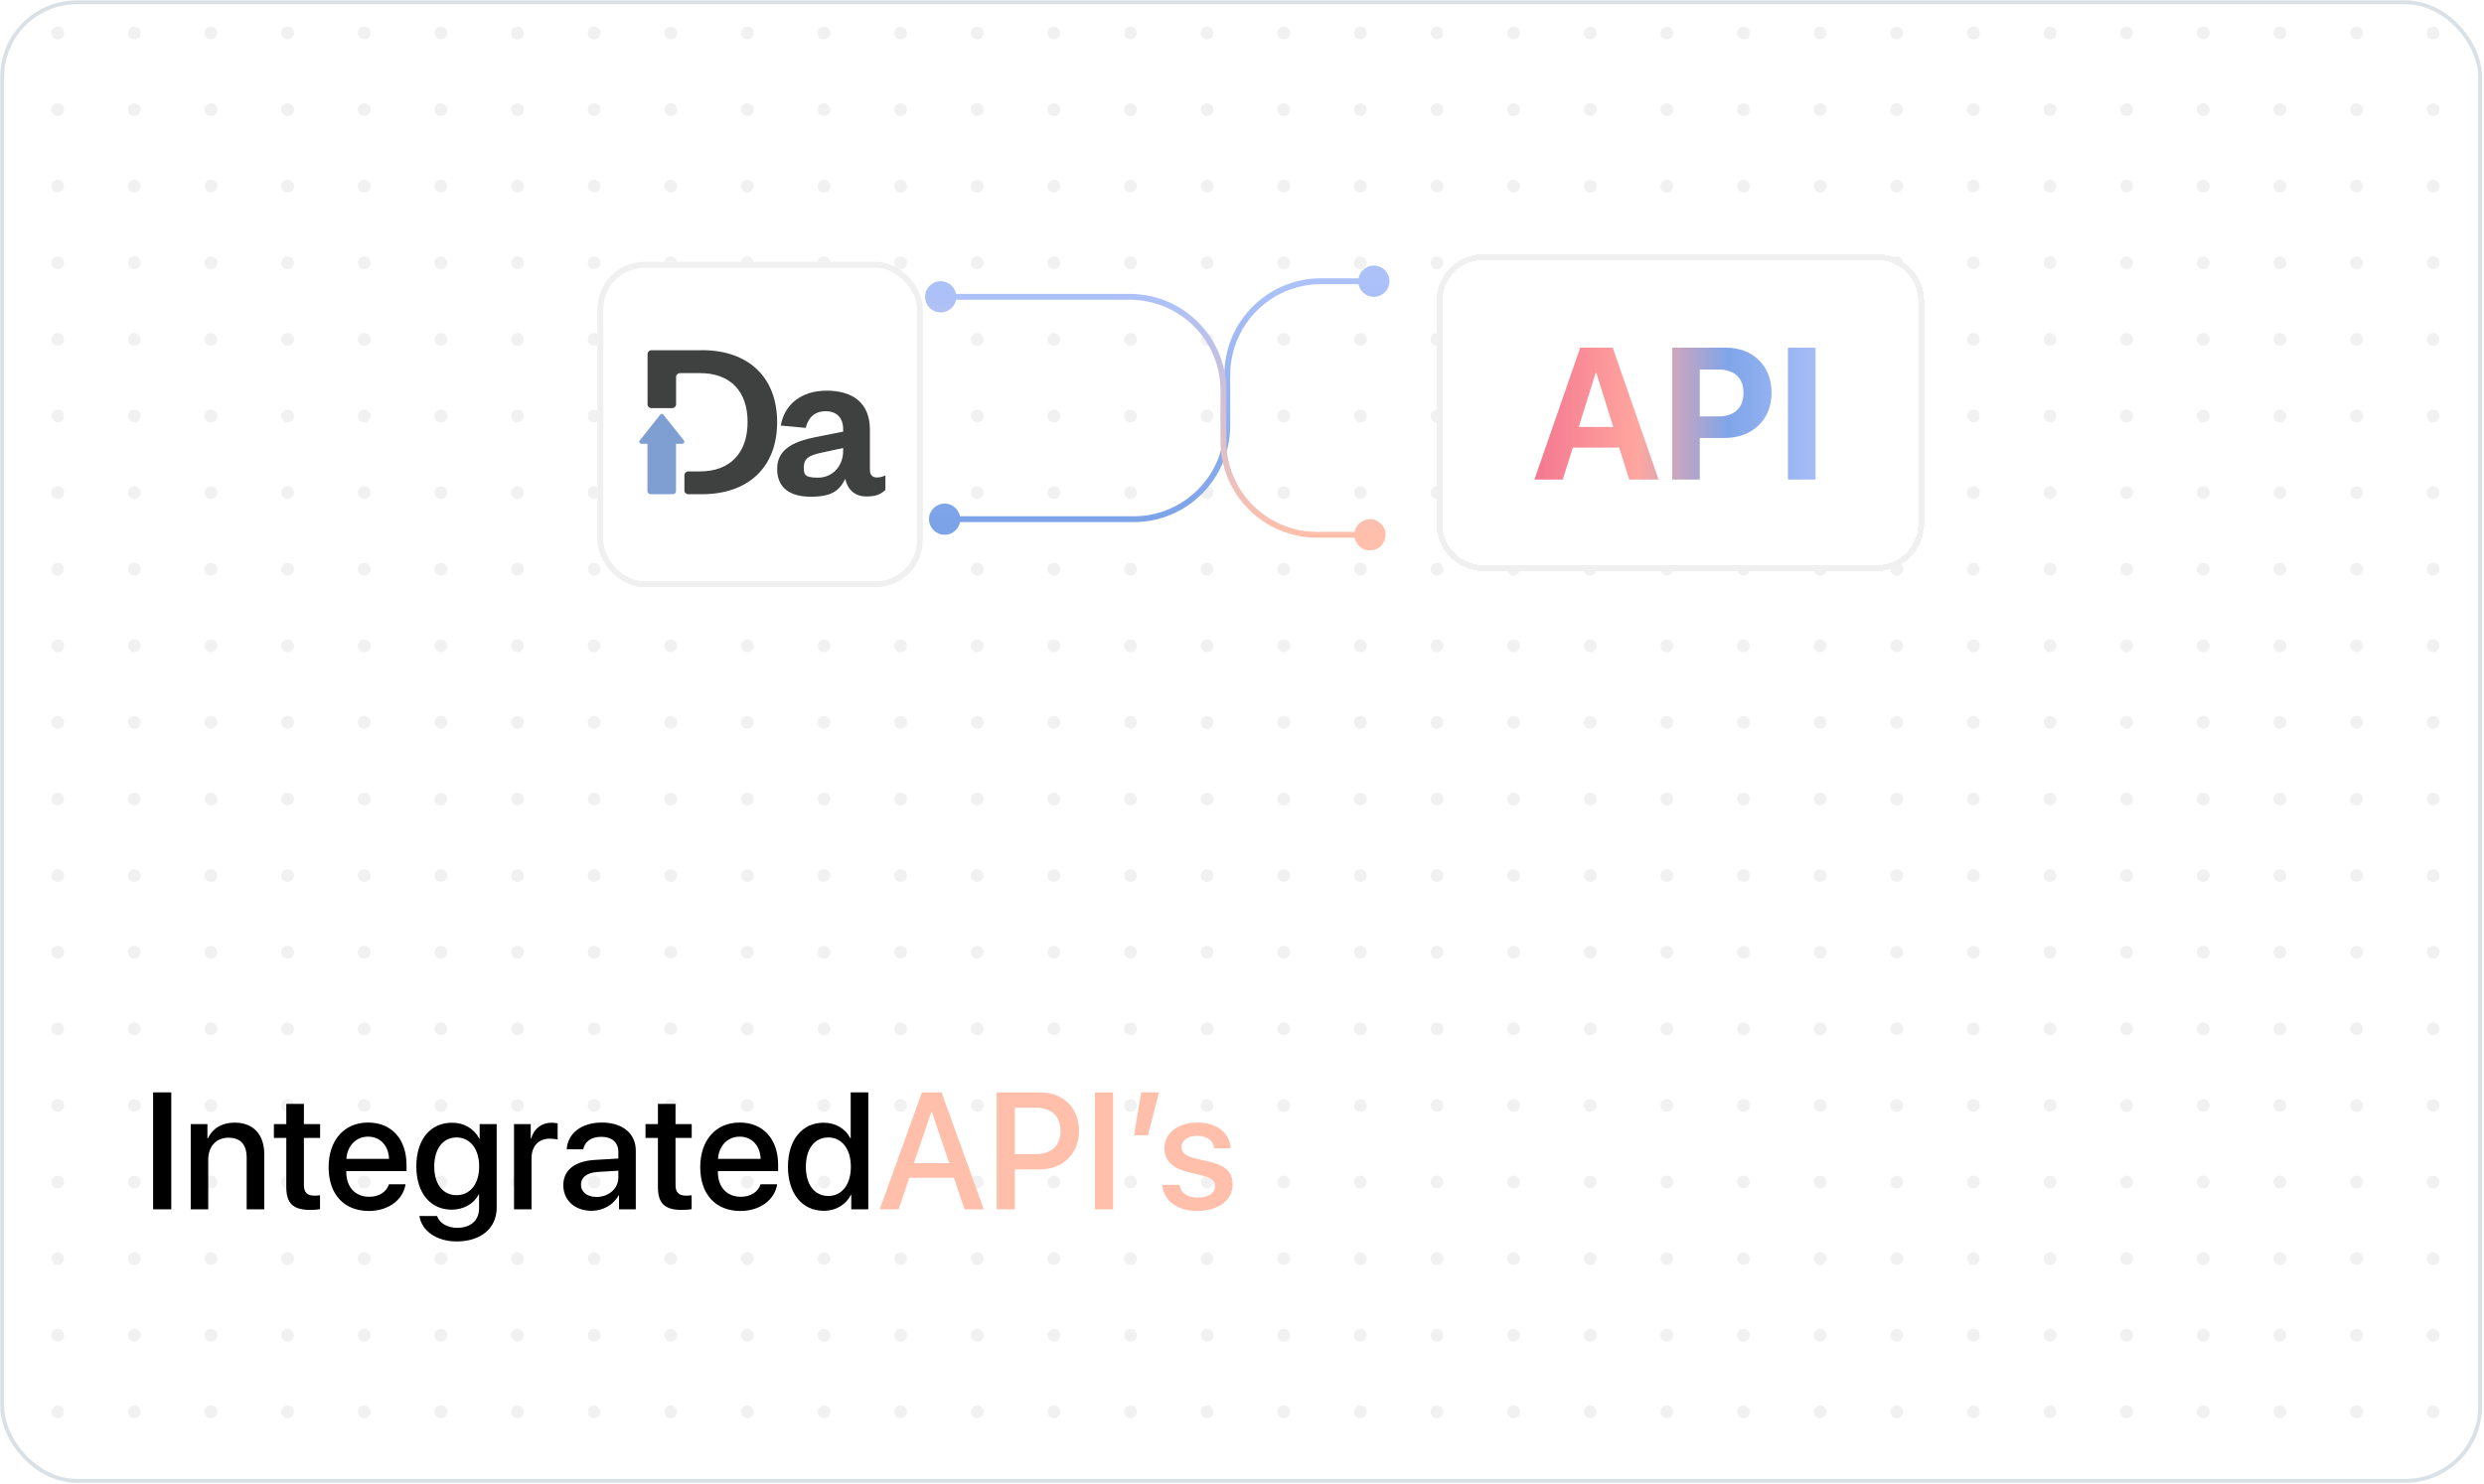 <svg width="778" height="465" viewBox="0 0 778 465" fill="none" xmlns="http://www.w3.org/2000/svg">
<g clip-path="url(#clip0_10288_14655)">
<rect x="0.078" y="0.107" width="777.333" height="464.444" rx="24" fill="white"/>
<circle cx="18.078" cy="10.33" r="2" fill="#F1F1F1"/>
<circle cx="18.078" cy="34.33" r="2" fill="#F1F1F1"/>
<circle cx="18.078" cy="58.33" r="2" fill="#F1F1F1"/>
<circle cx="18.078" cy="82.33" r="2" fill="#F1F1F1"/>
<circle cx="18.078" cy="106.33" r="2" fill="#F1F1F1"/>
<circle cx="18.078" cy="130.33" r="2" fill="#F1F1F1"/>
<circle cx="18.078" cy="154.33" r="2" fill="#F1F1F1"/>
<circle cx="18.078" cy="178.33" r="2" fill="#F1F1F1"/>
<circle cx="18.078" cy="202.33" r="2" fill="#F1F1F1"/>
<circle cx="18.078" cy="226.33" r="2" fill="#F1F1F1"/>
<circle cx="18.078" cy="250.33" r="2" fill="#F1F1F1"/>
<circle cx="18.078" cy="274.33" r="2" fill="#F1F1F1"/>
<circle cx="18.078" cy="298.33" r="2" fill="#F1F1F1"/>
<circle cx="18.078" cy="322.33" r="2" fill="#F1F1F1"/>
<circle cx="18.078" cy="346.33" r="2" fill="#F1F1F1"/>
<circle cx="18.078" cy="370.33" r="2" fill="#F1F1F1"/>
<circle cx="18.078" cy="394.33" r="2" fill="#F1F1F1"/>
<circle cx="18.078" cy="418.33" r="2" fill="#F1F1F1"/>
<circle cx="18.078" cy="442.33" r="2" fill="#F1F1F1"/>
<circle cx="42.078" cy="10.33" r="2" fill="#F1F1F1"/>
<circle cx="42.078" cy="34.33" r="2" fill="#F1F1F1"/>
<circle cx="42.078" cy="58.33" r="2" fill="#F1F1F1"/>
<circle cx="42.078" cy="82.33" r="2" fill="#F1F1F1"/>
<circle cx="42.078" cy="106.33" r="2" fill="#F1F1F1"/>
<circle cx="42.078" cy="130.33" r="2" fill="#F1F1F1"/>
<circle cx="42.078" cy="154.33" r="2" fill="#F1F1F1"/>
<circle cx="42.078" cy="178.33" r="2" fill="#F1F1F1"/>
<circle cx="42.078" cy="202.33" r="2" fill="#F1F1F1"/>
<circle cx="42.078" cy="226.33" r="2" fill="#F1F1F1"/>
<circle cx="42.078" cy="250.33" r="2" fill="#F1F1F1"/>
<circle cx="42.078" cy="274.33" r="2" fill="#F1F1F1"/>
<circle cx="42.078" cy="298.33" r="2" fill="#F1F1F1"/>
<circle cx="42.078" cy="322.33" r="2" fill="#F1F1F1"/>
<circle cx="42.078" cy="346.33" r="2" fill="#F1F1F1"/>
<circle cx="42.078" cy="370.33" r="2" fill="#F1F1F1"/>
<circle cx="42.078" cy="394.33" r="2" fill="#F1F1F1"/>
<circle cx="42.078" cy="418.33" r="2" fill="#F1F1F1"/>
<circle cx="42.078" cy="442.33" r="2" fill="#F1F1F1"/>
<circle cx="66.078" cy="10.33" r="2" fill="#F1F1F1"/>
<circle cx="66.078" cy="34.33" r="2" fill="#F1F1F1"/>
<circle cx="66.078" cy="58.33" r="2" fill="#F1F1F1"/>
<circle cx="66.078" cy="82.33" r="2" fill="#F1F1F1"/>
<circle cx="66.078" cy="106.33" r="2" fill="#F1F1F1"/>
<circle cx="66.078" cy="130.33" r="2" fill="#F1F1F1"/>
<circle cx="66.078" cy="154.33" r="2" fill="#F1F1F1"/>
<circle cx="66.078" cy="178.33" r="2" fill="#F1F1F1"/>
<circle cx="66.078" cy="202.33" r="2" fill="#F1F1F1"/>
<circle cx="66.078" cy="226.33" r="2" fill="#F1F1F1"/>
<circle cx="66.078" cy="250.33" r="2" fill="#F1F1F1"/>
<circle cx="66.078" cy="274.33" r="2" fill="#F1F1F1"/>
<circle cx="66.078" cy="298.33" r="2" fill="#F1F1F1"/>
<circle cx="66.078" cy="322.33" r="2" fill="#F1F1F1"/>
<circle cx="66.078" cy="346.33" r="2" fill="#F1F1F1"/>
<circle cx="66.078" cy="370.33" r="2" fill="#F1F1F1"/>
<circle cx="66.078" cy="394.33" r="2" fill="#F1F1F1"/>
<circle cx="66.078" cy="418.33" r="2" fill="#F1F1F1"/>
<circle cx="66.078" cy="442.33" r="2" fill="#F1F1F1"/>
<circle cx="90.078" cy="10.33" r="2" fill="#F1F1F1"/>
<circle cx="90.078" cy="34.33" r="2" fill="#F1F1F1"/>
<circle cx="90.078" cy="58.33" r="2" fill="#F1F1F1"/>
<circle cx="90.078" cy="82.33" r="2" fill="#F1F1F1"/>
<circle cx="90.078" cy="106.33" r="2" fill="#F1F1F1"/>
<circle cx="90.078" cy="130.33" r="2" fill="#F1F1F1"/>
<circle cx="90.078" cy="154.33" r="2" fill="#F1F1F1"/>
<circle cx="90.078" cy="178.33" r="2" fill="#F1F1F1"/>
<circle cx="90.078" cy="202.33" r="2" fill="#F1F1F1"/>
<circle cx="90.078" cy="226.33" r="2" fill="#F1F1F1"/>
<circle cx="90.078" cy="250.33" r="2" fill="#F1F1F1"/>
<circle cx="90.078" cy="274.33" r="2" fill="#F1F1F1"/>
<circle cx="90.078" cy="298.33" r="2" fill="#F1F1F1"/>
<circle cx="90.078" cy="322.33" r="2" fill="#F1F1F1"/>
<circle cx="90.078" cy="346.33" r="2" fill="#F1F1F1"/>
<circle cx="90.078" cy="370.33" r="2" fill="#F1F1F1"/>
<circle cx="90.078" cy="394.33" r="2" fill="#F1F1F1"/>
<circle cx="90.078" cy="418.33" r="2" fill="#F1F1F1"/>
<circle cx="90.078" cy="442.33" r="2" fill="#F1F1F1"/>
<circle cx="114.078" cy="10.33" r="2" fill="#F1F1F1"/>
<circle cx="114.078" cy="34.33" r="2" fill="#F1F1F1"/>
<circle cx="114.078" cy="58.33" r="2" fill="#F1F1F1"/>
<circle cx="114.078" cy="82.33" r="2" fill="#F1F1F1"/>
<circle cx="114.078" cy="106.33" r="2" fill="#F1F1F1"/>
<circle cx="114.078" cy="130.33" r="2" fill="#F1F1F1"/>
<circle cx="114.078" cy="154.33" r="2" fill="#F1F1F1"/>
<circle cx="114.078" cy="178.33" r="2" fill="#F1F1F1"/>
<circle cx="114.078" cy="202.33" r="2" fill="#F1F1F1"/>
<circle cx="114.078" cy="226.33" r="2" fill="#F1F1F1"/>
<circle cx="114.078" cy="250.33" r="2" fill="#F1F1F1"/>
<circle cx="114.078" cy="274.33" r="2" fill="#F1F1F1"/>
<circle cx="114.078" cy="298.33" r="2" fill="#F1F1F1"/>
<circle cx="114.078" cy="322.33" r="2" fill="#F1F1F1"/>
<circle cx="114.078" cy="346.33" r="2" fill="#F1F1F1"/>
<circle cx="114.078" cy="370.33" r="2" fill="#F1F1F1"/>
<circle cx="114.078" cy="394.33" r="2" fill="#F1F1F1"/>
<circle cx="114.078" cy="418.33" r="2" fill="#F1F1F1"/>
<circle cx="114.078" cy="442.33" r="2" fill="#F1F1F1"/>
<circle cx="138.078" cy="10.33" r="2" fill="#F1F1F1"/>
<circle cx="138.078" cy="34.33" r="2" fill="#F1F1F1"/>
<circle cx="138.078" cy="58.33" r="2" fill="#F1F1F1"/>
<circle cx="138.078" cy="82.33" r="2" fill="#F1F1F1"/>
<circle cx="138.078" cy="106.33" r="2" fill="#F1F1F1"/>
<circle cx="138.078" cy="130.33" r="2" fill="#F1F1F1"/>
<circle cx="138.078" cy="154.33" r="2" fill="#F1F1F1"/>
<circle cx="138.078" cy="178.33" r="2" fill="#F1F1F1"/>
<circle cx="138.078" cy="202.33" r="2" fill="#F1F1F1"/>
<circle cx="138.078" cy="226.33" r="2" fill="#F1F1F1"/>
<circle cx="138.078" cy="250.33" r="2" fill="#F1F1F1"/>
<circle cx="138.078" cy="274.33" r="2" fill="#F1F1F1"/>
<circle cx="138.078" cy="298.33" r="2" fill="#F1F1F1"/>
<circle cx="138.078" cy="322.33" r="2" fill="#F1F1F1"/>
<circle cx="138.078" cy="346.33" r="2" fill="#F1F1F1"/>
<circle cx="138.078" cy="370.33" r="2" fill="#F1F1F1"/>
<circle cx="138.078" cy="394.33" r="2" fill="#F1F1F1"/>
<circle cx="138.078" cy="418.33" r="2" fill="#F1F1F1"/>
<circle cx="138.078" cy="442.33" r="2" fill="#F1F1F1"/>
<circle cx="162.078" cy="10.33" r="2" fill="#F1F1F1"/>
<circle cx="162.078" cy="34.33" r="2" fill="#F1F1F1"/>
<circle cx="162.078" cy="58.33" r="2" fill="#F1F1F1"/>
<circle cx="162.078" cy="82.33" r="2" fill="#F1F1F1"/>
<circle cx="162.078" cy="106.33" r="2" fill="#F1F1F1"/>
<circle cx="162.078" cy="130.33" r="2" fill="#F1F1F1"/>
<circle cx="162.078" cy="154.33" r="2" fill="#F1F1F1"/>
<circle cx="162.078" cy="178.33" r="2" fill="#F1F1F1"/>
<circle cx="162.078" cy="202.33" r="2" fill="#F1F1F1"/>
<circle cx="162.078" cy="226.33" r="2" fill="#F1F1F1"/>
<circle cx="162.078" cy="250.33" r="2" fill="#F1F1F1"/>
<circle cx="162.078" cy="274.33" r="2" fill="#F1F1F1"/>
<circle cx="162.078" cy="298.33" r="2" fill="#F1F1F1"/>
<circle cx="162.078" cy="322.33" r="2" fill="#F1F1F1"/>
<circle cx="162.078" cy="346.33" r="2" fill="#F1F1F1"/>
<circle cx="162.078" cy="370.33" r="2" fill="#F1F1F1"/>
<circle cx="162.078" cy="394.33" r="2" fill="#F1F1F1"/>
<circle cx="162.078" cy="418.33" r="2" fill="#F1F1F1"/>
<circle cx="162.078" cy="442.33" r="2" fill="#F1F1F1"/>
<circle cx="186.078" cy="10.33" r="2" fill="#F1F1F1"/>
<circle cx="186.078" cy="34.33" r="2" fill="#F1F1F1"/>
<circle cx="186.078" cy="58.33" r="2" fill="#F1F1F1"/>
<circle cx="186.078" cy="82.33" r="2" fill="#F1F1F1"/>
<circle cx="186.078" cy="106.33" r="2" fill="#F1F1F1"/>
<circle cx="186.078" cy="130.33" r="2" fill="#F1F1F1"/>
<circle cx="186.078" cy="154.33" r="2" fill="#F1F1F1"/>
<circle cx="186.078" cy="178.33" r="2" fill="#F1F1F1"/>
<circle cx="186.078" cy="202.33" r="2" fill="#F1F1F1"/>
<circle cx="186.078" cy="226.33" r="2" fill="#F1F1F1"/>
<circle cx="186.078" cy="250.33" r="2" fill="#F1F1F1"/>
<circle cx="186.078" cy="274.33" r="2" fill="#F1F1F1"/>
<circle cx="186.078" cy="298.33" r="2" fill="#F1F1F1"/>
<circle cx="186.078" cy="322.33" r="2" fill="#F1F1F1"/>
<circle cx="186.078" cy="346.33" r="2" fill="#F1F1F1"/>
<circle cx="186.078" cy="370.33" r="2" fill="#F1F1F1"/>
<circle cx="186.078" cy="394.33" r="2" fill="#F1F1F1"/>
<circle cx="186.078" cy="418.33" r="2" fill="#F1F1F1"/>
<circle cx="186.078" cy="442.33" r="2" fill="#F1F1F1"/>
<circle cx="210.078" cy="10.33" r="2" fill="#F1F1F1"/>
<circle cx="210.078" cy="34.33" r="2" fill="#F1F1F1"/>
<circle cx="210.078" cy="58.33" r="2" fill="#F1F1F1"/>
<circle cx="210.078" cy="82.33" r="2" fill="#F1F1F1"/>
<circle cx="210.078" cy="106.33" r="2" fill="#F1F1F1"/>
<circle cx="210.078" cy="130.33" r="2" fill="#F1F1F1"/>
<circle cx="210.078" cy="154.33" r="2" fill="#F1F1F1"/>
<circle cx="210.078" cy="178.33" r="2" fill="#F1F1F1"/>
<circle cx="210.078" cy="202.33" r="2" fill="#F1F1F1"/>
<circle cx="210.078" cy="226.33" r="2" fill="#F1F1F1"/>
<circle cx="210.078" cy="250.33" r="2" fill="#F1F1F1"/>
<circle cx="210.078" cy="274.33" r="2" fill="#F1F1F1"/>
<circle cx="210.078" cy="298.33" r="2" fill="#F1F1F1"/>
<circle cx="210.078" cy="322.33" r="2" fill="#F1F1F1"/>
<circle cx="210.078" cy="346.33" r="2" fill="#F1F1F1"/>
<circle cx="210.078" cy="370.33" r="2" fill="#F1F1F1"/>
<circle cx="210.078" cy="394.33" r="2" fill="#F1F1F1"/>
<circle cx="210.078" cy="418.33" r="2" fill="#F1F1F1"/>
<circle cx="210.078" cy="442.33" r="2" fill="#F1F1F1"/>
<circle cx="234.078" cy="10.33" r="2" fill="#F1F1F1"/>
<circle cx="234.078" cy="34.33" r="2" fill="#F1F1F1"/>
<circle cx="234.078" cy="58.33" r="2" fill="#F1F1F1"/>
<circle cx="234.078" cy="82.33" r="2" fill="#F1F1F1"/>
<circle cx="234.078" cy="106.33" r="2" fill="#F1F1F1"/>
<circle cx="234.078" cy="130.33" r="2" fill="#F1F1F1"/>
<circle cx="234.078" cy="154.33" r="2" fill="#F1F1F1"/>
<circle cx="234.078" cy="178.33" r="2" fill="#F1F1F1"/>
<circle cx="234.078" cy="202.33" r="2" fill="#F1F1F1"/>
<circle cx="234.078" cy="226.33" r="2" fill="#F1F1F1"/>
<circle cx="234.078" cy="250.33" r="2" fill="#F1F1F1"/>
<circle cx="234.078" cy="274.33" r="2" fill="#F1F1F1"/>
<circle cx="234.078" cy="298.33" r="2" fill="#F1F1F1"/>
<circle cx="234.078" cy="322.33" r="2" fill="#F1F1F1"/>
<circle cx="234.078" cy="346.33" r="2" fill="#F1F1F1"/>
<circle cx="234.078" cy="370.33" r="2" fill="#F1F1F1"/>
<circle cx="234.078" cy="394.33" r="2" fill="#F1F1F1"/>
<circle cx="234.078" cy="418.33" r="2" fill="#F1F1F1"/>
<circle cx="234.078" cy="442.33" r="2" fill="#F1F1F1"/>
<circle cx="258.078" cy="10.33" r="2" fill="#F1F1F1"/>
<circle cx="258.078" cy="34.33" r="2" fill="#F1F1F1"/>
<circle cx="258.078" cy="58.33" r="2" fill="#F1F1F1"/>
<circle cx="258.078" cy="82.33" r="2" fill="#F1F1F1"/>
<circle cx="258.078" cy="106.33" r="2" fill="#F1F1F1"/>
<circle cx="258.078" cy="130.33" r="2" fill="#F1F1F1"/>
<circle cx="258.078" cy="154.33" r="2" fill="#F1F1F1"/>
<circle cx="258.078" cy="178.33" r="2" fill="#F1F1F1"/>
<circle cx="258.078" cy="202.33" r="2" fill="#F1F1F1"/>
<circle cx="258.078" cy="226.33" r="2" fill="#F1F1F1"/>
<circle cx="258.078" cy="250.33" r="2" fill="#F1F1F1"/>
<circle cx="258.078" cy="274.33" r="2" fill="#F1F1F1"/>
<circle cx="258.078" cy="298.33" r="2" fill="#F1F1F1"/>
<circle cx="258.078" cy="322.33" r="2" fill="#F1F1F1"/>
<circle cx="258.078" cy="346.33" r="2" fill="#F1F1F1"/>
<circle cx="258.078" cy="370.33" r="2" fill="#F1F1F1"/>
<circle cx="258.078" cy="394.33" r="2" fill="#F1F1F1"/>
<circle cx="258.078" cy="418.33" r="2" fill="#F1F1F1"/>
<circle cx="258.078" cy="442.33" r="2" fill="#F1F1F1"/>
<circle cx="282.078" cy="10.33" r="2" fill="#F1F1F1"/>
<circle cx="282.078" cy="34.33" r="2" fill="#F1F1F1"/>
<circle cx="282.078" cy="58.33" r="2" fill="#F1F1F1"/>
<circle cx="282.078" cy="82.33" r="2" fill="#F1F1F1"/>
<circle cx="282.078" cy="106.33" r="2" fill="#F1F1F1"/>
<circle cx="282.078" cy="130.33" r="2" fill="#F1F1F1"/>
<circle cx="282.078" cy="154.33" r="2" fill="#F1F1F1"/>
<circle cx="282.078" cy="178.33" r="2" fill="#F1F1F1"/>
<circle cx="282.078" cy="202.33" r="2" fill="#F1F1F1"/>
<circle cx="282.078" cy="226.33" r="2" fill="#F1F1F1"/>
<circle cx="282.078" cy="250.33" r="2" fill="#F1F1F1"/>
<circle cx="282.078" cy="274.33" r="2" fill="#F1F1F1"/>
<circle cx="282.078" cy="298.33" r="2" fill="#F1F1F1"/>
<circle cx="282.078" cy="322.33" r="2" fill="#F1F1F1"/>
<circle cx="282.078" cy="346.33" r="2" fill="#F1F1F1"/>
<circle cx="282.078" cy="370.33" r="2" fill="#F1F1F1"/>
<circle cx="282.078" cy="394.33" r="2" fill="#F1F1F1"/>
<circle cx="282.078" cy="418.33" r="2" fill="#F1F1F1"/>
<circle cx="282.078" cy="442.33" r="2" fill="#F1F1F1"/>
<circle cx="306.078" cy="10.33" r="2" fill="#F1F1F1"/>
<circle cx="306.078" cy="34.33" r="2" fill="#F1F1F1"/>
<circle cx="306.078" cy="58.33" r="2" fill="#F1F1F1"/>
<circle cx="306.078" cy="82.33" r="2" fill="#F1F1F1"/>
<circle cx="306.078" cy="106.33" r="2" fill="#F1F1F1"/>
<circle cx="306.078" cy="130.33" r="2" fill="#F1F1F1"/>
<circle cx="306.078" cy="154.33" r="2" fill="#F1F1F1"/>
<circle cx="306.078" cy="178.33" r="2" fill="#F1F1F1"/>
<circle cx="306.078" cy="202.33" r="2" fill="#F1F1F1"/>
<circle cx="306.078" cy="226.33" r="2" fill="#F1F1F1"/>
<circle cx="306.078" cy="250.33" r="2" fill="#F1F1F1"/>
<circle cx="306.078" cy="274.33" r="2" fill="#F1F1F1"/>
<circle cx="306.078" cy="298.33" r="2" fill="#F1F1F1"/>
<circle cx="306.078" cy="322.33" r="2" fill="#F1F1F1"/>
<circle cx="306.078" cy="346.33" r="2" fill="#F1F1F1"/>
<circle cx="306.078" cy="370.33" r="2" fill="#F1F1F1"/>
<circle cx="306.078" cy="394.33" r="2" fill="#F1F1F1"/>
<circle cx="306.078" cy="418.33" r="2" fill="#F1F1F1"/>
<circle cx="306.078" cy="442.33" r="2" fill="#F1F1F1"/>
<circle cx="330.078" cy="10.33" r="2" fill="#F1F1F1"/>
<circle cx="330.078" cy="34.33" r="2" fill="#F1F1F1"/>
<circle cx="330.078" cy="58.33" r="2" fill="#F1F1F1"/>
<circle cx="330.078" cy="82.33" r="2" fill="#F1F1F1"/>
<circle cx="330.078" cy="106.33" r="2" fill="#F1F1F1"/>
<circle cx="330.078" cy="130.33" r="2" fill="#F1F1F1"/>
<circle cx="330.078" cy="154.33" r="2" fill="#F1F1F1"/>
<circle cx="330.078" cy="178.33" r="2" fill="#F1F1F1"/>
<circle cx="330.078" cy="202.33" r="2" fill="#F1F1F1"/>
<circle cx="330.078" cy="226.33" r="2" fill="#F1F1F1"/>
<circle cx="330.078" cy="250.33" r="2" fill="#F1F1F1"/>
<circle cx="330.078" cy="274.33" r="2" fill="#F1F1F1"/>
<circle cx="330.078" cy="298.33" r="2" fill="#F1F1F1"/>
<circle cx="330.078" cy="322.33" r="2" fill="#F1F1F1"/>
<circle cx="330.078" cy="346.33" r="2" fill="#F1F1F1"/>
<circle cx="330.078" cy="370.33" r="2" fill="#F1F1F1"/>
<circle cx="330.078" cy="394.33" r="2" fill="#F1F1F1"/>
<circle cx="330.078" cy="418.33" r="2" fill="#F1F1F1"/>
<circle cx="330.078" cy="442.33" r="2" fill="#F1F1F1"/>
<circle cx="354.078" cy="10.33" r="2" fill="#F1F1F1"/>
<circle cx="354.078" cy="34.33" r="2" fill="#F1F1F1"/>
<circle cx="354.078" cy="58.33" r="2" fill="#F1F1F1"/>
<circle cx="354.078" cy="82.33" r="2" fill="#F1F1F1"/>
<circle cx="354.078" cy="106.33" r="2" fill="#F1F1F1"/>
<circle cx="354.078" cy="130.33" r="2" fill="#F1F1F1"/>
<circle cx="354.078" cy="154.33" r="2" fill="#F1F1F1"/>
<circle cx="354.078" cy="178.33" r="2" fill="#F1F1F1"/>
<circle cx="354.078" cy="202.33" r="2" fill="#F1F1F1"/>
<circle cx="354.078" cy="226.33" r="2" fill="#F1F1F1"/>
<circle cx="354.078" cy="250.33" r="2" fill="#F1F1F1"/>
<circle cx="354.078" cy="274.33" r="2" fill="#F1F1F1"/>
<circle cx="354.078" cy="298.33" r="2" fill="#F1F1F1"/>
<circle cx="354.078" cy="322.33" r="2" fill="#F1F1F1"/>
<circle cx="354.078" cy="346.33" r="2" fill="#F1F1F1"/>
<circle cx="354.078" cy="370.33" r="2" fill="#F1F1F1"/>
<circle cx="354.078" cy="394.33" r="2" fill="#F1F1F1"/>
<circle cx="354.078" cy="418.33" r="2" fill="#F1F1F1"/>
<circle cx="354.078" cy="442.33" r="2" fill="#F1F1F1"/>
<circle cx="378.078" cy="10.33" r="2" fill="#F1F1F1"/>
<circle cx="378.078" cy="34.33" r="2" fill="#F1F1F1"/>
<circle cx="378.078" cy="58.33" r="2" fill="#F1F1F1"/>
<circle cx="378.078" cy="82.33" r="2" fill="#F1F1F1"/>
<circle cx="378.078" cy="106.33" r="2" fill="#F1F1F1"/>
<circle cx="378.078" cy="130.33" r="2" fill="#F1F1F1"/>
<circle cx="378.078" cy="154.33" r="2" fill="#F1F1F1"/>
<circle cx="378.078" cy="178.33" r="2" fill="#F1F1F1"/>
<circle cx="378.078" cy="202.33" r="2" fill="#F1F1F1"/>
<circle cx="378.078" cy="226.33" r="2" fill="#F1F1F1"/>
<circle cx="378.078" cy="250.33" r="2" fill="#F1F1F1"/>
<circle cx="378.078" cy="274.33" r="2" fill="#F1F1F1"/>
<circle cx="378.078" cy="298.33" r="2" fill="#F1F1F1"/>
<circle cx="378.078" cy="322.33" r="2" fill="#F1F1F1"/>
<circle cx="378.078" cy="346.33" r="2" fill="#F1F1F1"/>
<circle cx="378.078" cy="370.33" r="2" fill="#F1F1F1"/>
<circle cx="378.078" cy="394.33" r="2" fill="#F1F1F1"/>
<circle cx="378.078" cy="418.33" r="2" fill="#F1F1F1"/>
<circle cx="378.078" cy="442.33" r="2" fill="#F1F1F1"/>
<circle cx="402.078" cy="10.33" r="2" fill="#F1F1F1"/>
<circle cx="402.078" cy="34.33" r="2" fill="#F1F1F1"/>
<circle cx="402.078" cy="58.33" r="2" fill="#F1F1F1"/>
<circle cx="402.078" cy="82.33" r="2" fill="#F1F1F1"/>
<circle cx="402.078" cy="106.33" r="2" fill="#F1F1F1"/>
<circle cx="402.078" cy="130.33" r="2" fill="#F1F1F1"/>
<circle cx="402.078" cy="154.33" r="2" fill="#F1F1F1"/>
<circle cx="402.078" cy="178.33" r="2" fill="#F1F1F1"/>
<circle cx="402.078" cy="202.33" r="2" fill="#F1F1F1"/>
<circle cx="402.078" cy="226.33" r="2" fill="#F1F1F1"/>
<circle cx="402.078" cy="250.33" r="2" fill="#F1F1F1"/>
<circle cx="402.078" cy="274.33" r="2" fill="#F1F1F1"/>
<circle cx="402.078" cy="298.33" r="2" fill="#F1F1F1"/>
<circle cx="402.078" cy="322.33" r="2" fill="#F1F1F1"/>
<circle cx="402.078" cy="346.33" r="2" fill="#F1F1F1"/>
<circle cx="402.078" cy="370.33" r="2" fill="#F1F1F1"/>
<circle cx="402.078" cy="394.33" r="2" fill="#F1F1F1"/>
<circle cx="402.078" cy="418.33" r="2" fill="#F1F1F1"/>
<circle cx="402.078" cy="442.33" r="2" fill="#F1F1F1"/>
<circle cx="426.078" cy="10.33" r="2" fill="#F1F1F1"/>
<circle cx="426.078" cy="34.33" r="2" fill="#F1F1F1"/>
<circle cx="426.078" cy="58.33" r="2" fill="#F1F1F1"/>
<circle cx="426.078" cy="82.33" r="2" fill="#F1F1F1"/>
<circle cx="426.078" cy="106.33" r="2" fill="#F1F1F1"/>
<circle cx="426.078" cy="130.33" r="2" fill="#F1F1F1"/>
<circle cx="426.078" cy="154.33" r="2" fill="#F1F1F1"/>
<circle cx="426.078" cy="178.33" r="2" fill="#F1F1F1"/>
<circle cx="426.078" cy="202.33" r="2" fill="#F1F1F1"/>
<circle cx="426.078" cy="226.33" r="2" fill="#F1F1F1"/>
<circle cx="426.078" cy="250.33" r="2" fill="#F1F1F1"/>
<circle cx="426.078" cy="274.33" r="2" fill="#F1F1F1"/>
<circle cx="426.078" cy="298.33" r="2" fill="#F1F1F1"/>
<circle cx="426.078" cy="322.33" r="2" fill="#F1F1F1"/>
<circle cx="426.078" cy="346.33" r="2" fill="#F1F1F1"/>
<circle cx="426.078" cy="370.33" r="2" fill="#F1F1F1"/>
<circle cx="426.078" cy="394.33" r="2" fill="#F1F1F1"/>
<circle cx="426.078" cy="418.33" r="2" fill="#F1F1F1"/>
<circle cx="426.078" cy="442.33" r="2" fill="#F1F1F1"/>
<circle cx="450.078" cy="10.33" r="2" fill="#F1F1F1"/>
<circle cx="450.078" cy="34.33" r="2" fill="#F1F1F1"/>
<circle cx="450.078" cy="58.33" r="2" fill="#F1F1F1"/>
<circle cx="450.078" cy="82.33" r="2" fill="#F1F1F1"/>
<circle cx="450.078" cy="106.33" r="2" fill="#F1F1F1"/>
<circle cx="450.078" cy="130.33" r="2" fill="#F1F1F1"/>
<circle cx="450.078" cy="154.33" r="2" fill="#F1F1F1"/>
<circle cx="450.078" cy="178.33" r="2" fill="#F1F1F1"/>
<circle cx="450.078" cy="202.33" r="2" fill="#F1F1F1"/>
<circle cx="450.078" cy="226.33" r="2" fill="#F1F1F1"/>
<circle cx="450.078" cy="250.33" r="2" fill="#F1F1F1"/>
<circle cx="450.078" cy="274.33" r="2" fill="#F1F1F1"/>
<circle cx="450.078" cy="298.33" r="2" fill="#F1F1F1"/>
<circle cx="450.078" cy="322.33" r="2" fill="#F1F1F1"/>
<circle cx="450.078" cy="346.33" r="2" fill="#F1F1F1"/>
<circle cx="450.078" cy="370.33" r="2" fill="#F1F1F1"/>
<circle cx="450.078" cy="394.33" r="2" fill="#F1F1F1"/>
<circle cx="450.078" cy="418.33" r="2" fill="#F1F1F1"/>
<circle cx="450.078" cy="442.33" r="2" fill="#F1F1F1"/>
<circle cx="474.078" cy="10.33" r="2" fill="#F1F1F1"/>
<circle cx="474.078" cy="34.33" r="2" fill="#F1F1F1"/>
<circle cx="474.078" cy="58.33" r="2" fill="#F1F1F1"/>
<circle cx="474.078" cy="82.33" r="2" fill="#F1F1F1"/>
<circle cx="474.078" cy="106.33" r="2" fill="#F1F1F1"/>
<circle cx="474.078" cy="130.33" r="2" fill="#F1F1F1"/>
<circle cx="474.078" cy="154.33" r="2" fill="#F1F1F1"/>
<circle cx="474.078" cy="178.33" r="2" fill="#F1F1F1"/>
<circle cx="474.078" cy="202.33" r="2" fill="#F1F1F1"/>
<circle cx="474.078" cy="226.33" r="2" fill="#F1F1F1"/>
<circle cx="474.078" cy="250.33" r="2" fill="#F1F1F1"/>
<circle cx="474.078" cy="274.33" r="2" fill="#F1F1F1"/>
<circle cx="474.078" cy="298.33" r="2" fill="#F1F1F1"/>
<circle cx="474.078" cy="322.33" r="2" fill="#F1F1F1"/>
<circle cx="474.078" cy="346.33" r="2" fill="#F1F1F1"/>
<circle cx="474.078" cy="370.33" r="2" fill="#F1F1F1"/>
<circle cx="474.078" cy="394.33" r="2" fill="#F1F1F1"/>
<circle cx="474.078" cy="418.33" r="2" fill="#F1F1F1"/>
<circle cx="474.078" cy="442.33" r="2" fill="#F1F1F1"/>
<circle cx="498.078" cy="10.33" r="2" fill="#F1F1F1"/>
<circle cx="498.078" cy="34.33" r="2" fill="#F1F1F1"/>
<circle cx="498.078" cy="58.33" r="2" fill="#F1F1F1"/>
<circle cx="498.078" cy="82.33" r="2" fill="#F1F1F1"/>
<circle cx="498.078" cy="106.33" r="2" fill="#F1F1F1"/>
<circle cx="498.078" cy="130.33" r="2" fill="#F1F1F1"/>
<circle cx="498.078" cy="154.33" r="2" fill="#F1F1F1"/>
<circle cx="498.078" cy="178.33" r="2" fill="#F1F1F1"/>
<circle cx="498.078" cy="202.33" r="2" fill="#F1F1F1"/>
<circle cx="498.078" cy="226.33" r="2" fill="#F1F1F1"/>
<circle cx="498.078" cy="250.33" r="2" fill="#F1F1F1"/>
<circle cx="498.078" cy="274.33" r="2" fill="#F1F1F1"/>
<circle cx="498.078" cy="298.33" r="2" fill="#F1F1F1"/>
<circle cx="498.078" cy="322.33" r="2" fill="#F1F1F1"/>
<circle cx="498.078" cy="346.33" r="2" fill="#F1F1F1"/>
<circle cx="498.078" cy="370.33" r="2" fill="#F1F1F1"/>
<circle cx="498.078" cy="394.33" r="2" fill="#F1F1F1"/>
<circle cx="498.078" cy="418.33" r="2" fill="#F1F1F1"/>
<circle cx="498.078" cy="442.33" r="2" fill="#F1F1F1"/>
<circle cx="522.078" cy="10.33" r="2" fill="#F1F1F1"/>
<circle cx="522.078" cy="34.33" r="2" fill="#F1F1F1"/>
<circle cx="522.078" cy="58.33" r="2" fill="#F1F1F1"/>
<circle cx="522.078" cy="82.33" r="2" fill="#F1F1F1"/>
<circle cx="522.078" cy="106.33" r="2" fill="#F1F1F1"/>
<circle cx="522.078" cy="130.33" r="2" fill="#F1F1F1"/>
<circle cx="522.078" cy="154.33" r="2" fill="#F1F1F1"/>
<circle cx="522.078" cy="178.33" r="2" fill="#F1F1F1"/>
<circle cx="522.078" cy="202.33" r="2" fill="#F1F1F1"/>
<circle cx="522.078" cy="226.33" r="2" fill="#F1F1F1"/>
<circle cx="522.078" cy="250.33" r="2" fill="#F1F1F1"/>
<circle cx="522.078" cy="274.33" r="2" fill="#F1F1F1"/>
<circle cx="522.078" cy="298.33" r="2" fill="#F1F1F1"/>
<circle cx="522.078" cy="322.33" r="2" fill="#F1F1F1"/>
<circle cx="522.078" cy="346.33" r="2" fill="#F1F1F1"/>
<circle cx="522.078" cy="370.33" r="2" fill="#F1F1F1"/>
<circle cx="522.078" cy="394.33" r="2" fill="#F1F1F1"/>
<circle cx="522.078" cy="418.33" r="2" fill="#F1F1F1"/>
<circle cx="522.078" cy="442.33" r="2" fill="#F1F1F1"/>
<circle cx="546.078" cy="10.33" r="2" fill="#F1F1F1"/>
<circle cx="546.078" cy="34.33" r="2" fill="#F1F1F1"/>
<circle cx="546.078" cy="58.33" r="2" fill="#F1F1F1"/>
<circle cx="546.078" cy="82.33" r="2" fill="#F1F1F1"/>
<circle cx="546.078" cy="106.33" r="2" fill="#F1F1F1"/>
<circle cx="546.078" cy="130.33" r="2" fill="#F1F1F1"/>
<circle cx="546.078" cy="154.33" r="2" fill="#F1F1F1"/>
<circle cx="546.078" cy="178.33" r="2" fill="#F1F1F1"/>
<circle cx="546.078" cy="202.33" r="2" fill="#F1F1F1"/>
<circle cx="546.078" cy="226.33" r="2" fill="#F1F1F1"/>
<circle cx="546.078" cy="250.33" r="2" fill="#F1F1F1"/>
<circle cx="546.078" cy="274.33" r="2" fill="#F1F1F1"/>
<circle cx="546.078" cy="298.33" r="2" fill="#F1F1F1"/>
<circle cx="546.078" cy="322.33" r="2" fill="#F1F1F1"/>
<circle cx="546.078" cy="346.33" r="2" fill="#F1F1F1"/>
<circle cx="546.078" cy="370.33" r="2" fill="#F1F1F1"/>
<circle cx="546.078" cy="394.33" r="2" fill="#F1F1F1"/>
<circle cx="546.078" cy="418.33" r="2" fill="#F1F1F1"/>
<circle cx="546.078" cy="442.33" r="2" fill="#F1F1F1"/>
<circle cx="570.078" cy="10.33" r="2" fill="#F1F1F1"/>
<circle cx="570.078" cy="34.33" r="2" fill="#F1F1F1"/>
<circle cx="570.078" cy="58.33" r="2" fill="#F1F1F1"/>
<circle cx="570.078" cy="82.33" r="2" fill="#F1F1F1"/>
<circle cx="570.078" cy="106.33" r="2" fill="#F1F1F1"/>
<circle cx="570.078" cy="130.33" r="2" fill="#F1F1F1"/>
<circle cx="570.078" cy="154.33" r="2" fill="#F1F1F1"/>
<circle cx="570.078" cy="178.33" r="2" fill="#F1F1F1"/>
<circle cx="570.078" cy="202.33" r="2" fill="#F1F1F1"/>
<circle cx="570.078" cy="226.33" r="2" fill="#F1F1F1"/>
<circle cx="570.078" cy="250.33" r="2" fill="#F1F1F1"/>
<circle cx="570.078" cy="274.33" r="2" fill="#F1F1F1"/>
<circle cx="570.078" cy="298.33" r="2" fill="#F1F1F1"/>
<circle cx="570.078" cy="322.33" r="2" fill="#F1F1F1"/>
<circle cx="570.078" cy="346.33" r="2" fill="#F1F1F1"/>
<circle cx="570.078" cy="370.33" r="2" fill="#F1F1F1"/>
<circle cx="570.078" cy="394.33" r="2" fill="#F1F1F1"/>
<circle cx="570.078" cy="418.33" r="2" fill="#F1F1F1"/>
<circle cx="570.078" cy="442.33" r="2" fill="#F1F1F1"/>
<circle cx="594.078" cy="10.33" r="2" fill="#F1F1F1"/>
<circle cx="594.078" cy="34.33" r="2" fill="#F1F1F1"/>
<circle cx="594.078" cy="58.33" r="2" fill="#F1F1F1"/>
<circle cx="594.078" cy="82.33" r="2" fill="#F1F1F1"/>
<circle cx="594.078" cy="106.33" r="2" fill="#F1F1F1"/>
<circle cx="594.078" cy="130.33" r="2" fill="#F1F1F1"/>
<circle cx="594.078" cy="154.33" r="2" fill="#F1F1F1"/>
<circle cx="594.078" cy="178.33" r="2" fill="#F1F1F1"/>
<circle cx="594.078" cy="202.33" r="2" fill="#F1F1F1"/>
<circle cx="594.078" cy="226.33" r="2" fill="#F1F1F1"/>
<circle cx="594.078" cy="250.33" r="2" fill="#F1F1F1"/>
<circle cx="594.078" cy="274.33" r="2" fill="#F1F1F1"/>
<circle cx="594.078" cy="298.33" r="2" fill="#F1F1F1"/>
<circle cx="594.078" cy="322.33" r="2" fill="#F1F1F1"/>
<circle cx="594.078" cy="346.33" r="2" fill="#F1F1F1"/>
<circle cx="594.078" cy="370.33" r="2" fill="#F1F1F1"/>
<circle cx="594.078" cy="394.33" r="2" fill="#F1F1F1"/>
<circle cx="594.078" cy="418.33" r="2" fill="#F1F1F1"/>
<circle cx="594.078" cy="442.33" r="2" fill="#F1F1F1"/>
<circle cx="618.078" cy="10.33" r="2" fill="#F1F1F1"/>
<circle cx="618.078" cy="34.33" r="2" fill="#F1F1F1"/>
<circle cx="618.078" cy="58.33" r="2" fill="#F1F1F1"/>
<circle cx="618.078" cy="82.33" r="2" fill="#F1F1F1"/>
<circle cx="618.078" cy="106.33" r="2" fill="#F1F1F1"/>
<circle cx="618.078" cy="130.33" r="2" fill="#F1F1F1"/>
<circle cx="618.078" cy="154.33" r="2" fill="#F1F1F1"/>
<circle cx="618.078" cy="178.33" r="2" fill="#F1F1F1"/>
<circle cx="618.078" cy="202.33" r="2" fill="#F1F1F1"/>
<circle cx="618.078" cy="226.33" r="2" fill="#F1F1F1"/>
<circle cx="618.078" cy="250.33" r="2" fill="#F1F1F1"/>
<circle cx="618.078" cy="274.33" r="2" fill="#F1F1F1"/>
<circle cx="618.078" cy="298.33" r="2" fill="#F1F1F1"/>
<circle cx="618.078" cy="322.33" r="2" fill="#F1F1F1"/>
<circle cx="618.078" cy="346.33" r="2" fill="#F1F1F1"/>
<circle cx="618.078" cy="370.33" r="2" fill="#F1F1F1"/>
<circle cx="618.078" cy="394.33" r="2" fill="#F1F1F1"/>
<circle cx="618.078" cy="418.33" r="2" fill="#F1F1F1"/>
<circle cx="618.078" cy="442.33" r="2" fill="#F1F1F1"/>
<circle cx="642.078" cy="10.33" r="2" fill="#F1F1F1"/>
<circle cx="642.078" cy="34.33" r="2" fill="#F1F1F1"/>
<circle cx="642.078" cy="58.33" r="2" fill="#F1F1F1"/>
<circle cx="642.078" cy="82.33" r="2" fill="#F1F1F1"/>
<circle cx="642.078" cy="106.33" r="2" fill="#F1F1F1"/>
<circle cx="642.078" cy="130.33" r="2" fill="#F1F1F1"/>
<circle cx="642.078" cy="154.33" r="2" fill="#F1F1F1"/>
<circle cx="642.078" cy="178.33" r="2" fill="#F1F1F1"/>
<circle cx="642.078" cy="202.33" r="2" fill="#F1F1F1"/>
<circle cx="642.078" cy="226.33" r="2" fill="#F1F1F1"/>
<circle cx="642.078" cy="250.33" r="2" fill="#F1F1F1"/>
<circle cx="642.078" cy="274.33" r="2" fill="#F1F1F1"/>
<circle cx="642.078" cy="298.33" r="2" fill="#F1F1F1"/>
<circle cx="642.078" cy="322.33" r="2" fill="#F1F1F1"/>
<circle cx="642.078" cy="346.33" r="2" fill="#F1F1F1"/>
<circle cx="642.078" cy="370.33" r="2" fill="#F1F1F1"/>
<circle cx="642.078" cy="394.33" r="2" fill="#F1F1F1"/>
<circle cx="642.078" cy="418.33" r="2" fill="#F1F1F1"/>
<circle cx="642.078" cy="442.33" r="2" fill="#F1F1F1"/>
<circle cx="666.078" cy="10.33" r="2" fill="#F1F1F1"/>
<circle cx="666.078" cy="34.33" r="2" fill="#F1F1F1"/>
<circle cx="666.078" cy="58.33" r="2" fill="#F1F1F1"/>
<circle cx="666.078" cy="82.33" r="2" fill="#F1F1F1"/>
<circle cx="666.078" cy="106.33" r="2" fill="#F1F1F1"/>
<circle cx="666.078" cy="130.33" r="2" fill="#F1F1F1"/>
<circle cx="666.078" cy="154.33" r="2" fill="#F1F1F1"/>
<circle cx="666.078" cy="178.33" r="2" fill="#F1F1F1"/>
<circle cx="666.078" cy="202.33" r="2" fill="#F1F1F1"/>
<circle cx="666.078" cy="226.33" r="2" fill="#F1F1F1"/>
<circle cx="666.078" cy="250.33" r="2" fill="#F1F1F1"/>
<circle cx="666.078" cy="274.33" r="2" fill="#F1F1F1"/>
<circle cx="666.078" cy="298.33" r="2" fill="#F1F1F1"/>
<circle cx="666.078" cy="322.33" r="2" fill="#F1F1F1"/>
<circle cx="666.078" cy="346.33" r="2" fill="#F1F1F1"/>
<circle cx="666.078" cy="370.33" r="2" fill="#F1F1F1"/>
<circle cx="666.078" cy="394.33" r="2" fill="#F1F1F1"/>
<circle cx="666.078" cy="418.33" r="2" fill="#F1F1F1"/>
<circle cx="666.078" cy="442.33" r="2" fill="#F1F1F1"/>
<circle cx="690.078" cy="10.33" r="2" fill="#F1F1F1"/>
<circle cx="690.078" cy="34.33" r="2" fill="#F1F1F1"/>
<circle cx="690.078" cy="58.33" r="2" fill="#F1F1F1"/>
<circle cx="690.078" cy="82.33" r="2" fill="#F1F1F1"/>
<circle cx="690.078" cy="106.33" r="2" fill="#F1F1F1"/>
<circle cx="690.078" cy="130.33" r="2" fill="#F1F1F1"/>
<circle cx="690.078" cy="154.33" r="2" fill="#F1F1F1"/>
<circle cx="690.078" cy="178.33" r="2" fill="#F1F1F1"/>
<circle cx="690.078" cy="202.33" r="2" fill="#F1F1F1"/>
<circle cx="690.078" cy="226.33" r="2" fill="#F1F1F1"/>
<circle cx="690.078" cy="250.33" r="2" fill="#F1F1F1"/>
<circle cx="690.078" cy="274.33" r="2" fill="#F1F1F1"/>
<circle cx="690.078" cy="298.33" r="2" fill="#F1F1F1"/>
<circle cx="690.078" cy="322.33" r="2" fill="#F1F1F1"/>
<circle cx="690.078" cy="346.33" r="2" fill="#F1F1F1"/>
<circle cx="690.078" cy="370.33" r="2" fill="#F1F1F1"/>
<circle cx="690.078" cy="394.33" r="2" fill="#F1F1F1"/>
<circle cx="690.078" cy="418.33" r="2" fill="#F1F1F1"/>
<circle cx="690.078" cy="442.33" r="2" fill="#F1F1F1"/>
<circle cx="714.078" cy="10.33" r="2" fill="#F1F1F1"/>
<circle cx="714.078" cy="34.33" r="2" fill="#F1F1F1"/>
<circle cx="714.078" cy="58.33" r="2" fill="#F1F1F1"/>
<circle cx="714.078" cy="82.33" r="2" fill="#F1F1F1"/>
<circle cx="714.078" cy="106.33" r="2" fill="#F1F1F1"/>
<circle cx="714.078" cy="130.33" r="2" fill="#F1F1F1"/>
<circle cx="714.078" cy="154.33" r="2" fill="#F1F1F1"/>
<circle cx="714.078" cy="178.33" r="2" fill="#F1F1F1"/>
<circle cx="714.078" cy="202.33" r="2" fill="#F1F1F1"/>
<circle cx="714.078" cy="226.33" r="2" fill="#F1F1F1"/>
<circle cx="714.078" cy="250.33" r="2" fill="#F1F1F1"/>
<circle cx="714.078" cy="274.33" r="2" fill="#F1F1F1"/>
<circle cx="714.078" cy="298.33" r="2" fill="#F1F1F1"/>
<circle cx="714.078" cy="322.33" r="2" fill="#F1F1F1"/>
<circle cx="714.078" cy="346.33" r="2" fill="#F1F1F1"/>
<circle cx="714.078" cy="370.33" r="2" fill="#F1F1F1"/>
<circle cx="714.078" cy="394.33" r="2" fill="#F1F1F1"/>
<circle cx="714.078" cy="418.33" r="2" fill="#F1F1F1"/>
<circle cx="714.078" cy="442.33" r="2" fill="#F1F1F1"/>
<circle cx="738.078" cy="10.33" r="2" fill="#F1F1F1"/>
<circle cx="738.078" cy="34.33" r="2" fill="#F1F1F1"/>
<circle cx="738.078" cy="58.33" r="2" fill="#F1F1F1"/>
<circle cx="738.078" cy="82.33" r="2" fill="#F1F1F1"/>
<circle cx="738.078" cy="106.33" r="2" fill="#F1F1F1"/>
<circle cx="738.078" cy="130.33" r="2" fill="#F1F1F1"/>
<circle cx="738.078" cy="154.33" r="2" fill="#F1F1F1"/>
<circle cx="738.078" cy="178.33" r="2" fill="#F1F1F1"/>
<circle cx="738.078" cy="202.33" r="2" fill="#F1F1F1"/>
<circle cx="738.078" cy="226.33" r="2" fill="#F1F1F1"/>
<circle cx="738.078" cy="250.33" r="2" fill="#F1F1F1"/>
<circle cx="738.078" cy="274.33" r="2" fill="#F1F1F1"/>
<circle cx="738.078" cy="298.33" r="2" fill="#F1F1F1"/>
<circle cx="738.078" cy="322.33" r="2" fill="#F1F1F1"/>
<circle cx="738.078" cy="346.33" r="2" fill="#F1F1F1"/>
<circle cx="738.078" cy="370.33" r="2" fill="#F1F1F1"/>
<circle cx="738.078" cy="394.33" r="2" fill="#F1F1F1"/>
<circle cx="738.078" cy="418.33" r="2" fill="#F1F1F1"/>
<circle cx="738.078" cy="442.33" r="2" fill="#F1F1F1"/>
<circle cx="762.078" cy="10.33" r="2" fill="#F1F1F1"/>
<circle cx="762.078" cy="34.33" r="2" fill="#F1F1F1"/>
<circle cx="762.078" cy="58.33" r="2" fill="#F1F1F1"/>
<circle cx="762.078" cy="82.33" r="2" fill="#F1F1F1"/>
<circle cx="762.078" cy="106.33" r="2" fill="#F1F1F1"/>
<circle cx="762.078" cy="130.33" r="2" fill="#F1F1F1"/>
<circle cx="762.078" cy="154.33" r="2" fill="#F1F1F1"/>
<circle cx="762.078" cy="178.33" r="2" fill="#F1F1F1"/>
<circle cx="762.078" cy="202.33" r="2" fill="#F1F1F1"/>
<circle cx="762.078" cy="226.33" r="2" fill="#F1F1F1"/>
<circle cx="762.078" cy="250.33" r="2" fill="#F1F1F1"/>
<circle cx="762.078" cy="274.33" r="2" fill="#F1F1F1"/>
<circle cx="762.078" cy="298.33" r="2" fill="#F1F1F1"/>
<circle cx="762.078" cy="322.33" r="2" fill="#F1F1F1"/>
<circle cx="762.078" cy="346.33" r="2" fill="#F1F1F1"/>
<circle cx="762.078" cy="370.33" r="2" fill="#F1F1F1"/>
<circle cx="762.078" cy="394.33" r="2" fill="#F1F1F1"/>
<circle cx="762.078" cy="418.33" r="2" fill="#F1F1F1"/>
<circle cx="762.078" cy="442.33" r="2" fill="#F1F1F1"/>
<path d="M53.642 378.885H47.955V342.246H53.642V378.885ZM59.736 378.885V352.174H64.966V356.643H65.093C66.541 353.596 69.384 351.717 73.498 351.717C79.388 351.717 82.765 355.475 82.765 361.594V378.885H77.255V362.66C77.255 358.648 75.376 356.439 71.568 356.439C67.709 356.439 65.22 359.182 65.22 363.32V378.885H59.736ZM89.671 345.852H95.181V352.174H100.259V356.516H95.181V371.242C95.181 373.553 96.197 374.594 98.431 374.594C98.99 374.594 99.879 374.543 100.234 374.467V378.809C99.625 378.961 98.406 379.062 97.187 379.062C91.779 379.062 89.671 377.006 89.671 371.852V356.516H85.787V352.174H89.671V345.852ZM115.291 356.109C111.457 356.109 108.765 359.029 108.486 363.066H121.841C121.714 358.979 119.125 356.109 115.291 356.109ZM121.816 371.039H127.021C126.259 375.914 121.638 379.393 115.519 379.393C107.673 379.393 102.925 374.086 102.925 365.656C102.925 357.277 107.75 351.691 115.291 351.691C122.705 351.691 127.326 356.922 127.326 365.021V366.9H108.461V367.23C108.461 371.877 111.253 374.949 115.646 374.949C118.769 374.949 121.08 373.375 121.816 371.039ZM142.966 374.441C147.257 374.441 150.076 370.963 150.076 365.453C150.076 359.969 147.257 356.363 142.966 356.363C138.752 356.363 136.009 359.893 136.009 365.453C136.009 371.039 138.752 374.441 142.966 374.441ZM143.017 388.939C136.72 388.939 132.048 385.588 131.363 380.967H136.873C137.66 383.201 140.097 384.674 143.22 384.674C147.511 384.674 150.05 382.236 150.05 378.58V374.188H149.949C148.451 377.082 145.302 378.986 141.494 378.986C134.791 378.986 130.398 373.756 130.398 365.428C130.398 357.023 134.765 351.742 141.621 351.742C145.404 351.742 148.502 353.646 150.127 356.744H150.228V352.174H155.56V378.402C155.56 384.775 150.634 388.939 143.017 388.939ZM160.994 378.885V352.174H166.224V356.719H166.351C167.24 353.596 169.627 351.742 172.775 351.742C173.562 351.742 174.248 351.869 174.654 351.945V357.049C174.222 356.871 173.257 356.744 172.191 356.744C168.662 356.744 166.478 359.105 166.478 362.889V378.885H160.994ZM186.841 375C190.675 375 193.671 372.359 193.671 368.881V366.773L187.095 367.18C183.82 367.408 181.966 368.855 181.966 371.141C181.966 373.477 183.896 375 186.841 375ZM185.318 379.342C180.087 379.342 176.431 376.092 176.431 371.293C176.431 366.621 180.011 363.752 186.359 363.396L193.671 362.965V360.908C193.671 357.938 191.666 356.16 188.314 356.16C185.14 356.16 183.16 357.684 182.677 360.07H177.498C177.802 355.246 181.916 351.691 188.517 351.691C194.992 351.691 199.13 355.119 199.13 360.477V378.885H193.875V374.492H193.748C192.199 377.463 188.822 379.342 185.318 379.342ZM206.062 345.852H211.572V352.174H216.65V356.516H211.572V371.242C211.572 373.553 212.587 374.594 214.822 374.594C215.38 374.594 216.269 374.543 216.625 374.467V378.809C216.015 378.961 214.796 379.062 213.578 379.062C208.169 379.062 206.062 377.006 206.062 371.852V356.516H202.177V352.174H206.062V345.852ZM231.681 356.109C227.847 356.109 225.156 359.029 224.877 363.066H238.232C238.105 358.979 235.515 356.109 231.681 356.109ZM238.207 371.039H243.412C242.65 375.914 238.029 379.393 231.91 379.393C224.064 379.393 219.316 374.086 219.316 365.656C219.316 357.277 224.14 351.691 231.681 351.691C239.095 351.691 243.716 356.922 243.716 365.021V366.9H224.851V367.23C224.851 371.877 227.644 374.949 232.037 374.949C235.16 374.949 237.47 373.375 238.207 371.039ZM258.011 379.342C251.257 379.342 246.789 373.959 246.789 365.529C246.789 357.1 251.257 351.742 257.961 351.742C261.794 351.742 264.841 353.672 266.339 356.617H266.441V342.246H271.951V378.885H266.619V374.34H266.517C264.943 377.387 261.896 379.342 258.011 379.342ZM259.459 356.363C255.117 356.363 252.4 359.918 252.4 365.529C252.4 371.166 255.117 374.695 259.459 374.695C263.673 374.695 266.492 371.115 266.492 365.529C266.492 359.994 263.673 356.363 259.459 356.363Z" fill="black"/>
<path d="M302.115 378.885L298.763 368.982H284.798L281.447 378.885H275.531L288.759 342.246H294.904L308.132 378.885H302.115ZM291.705 348.34L286.246 364.412H297.316L291.857 348.34H291.705ZM312.169 342.246H325.906C333.015 342.246 337.966 347.146 337.966 354.281C337.966 361.441 332.914 366.367 325.728 366.367H317.857V378.885H312.169V342.246ZM317.857 347.045V361.594H324.382C329.334 361.594 332.152 358.928 332.152 354.307C332.152 349.686 329.334 347.045 324.408 347.045H317.857ZM348.63 378.885H342.943V342.246H348.63V378.885ZM359.548 355.652H355.181L357.441 342.246H363.002L359.548 355.652ZM364.703 359.74C364.703 354.967 368.918 351.691 375.164 351.691C381.105 351.691 385.269 355.018 385.447 359.766H380.293C380.039 357.354 378.084 355.855 375.011 355.855C372.041 355.855 370.06 357.303 370.06 359.41C370.06 361.061 371.38 362.178 374.148 362.863L378.642 363.904C384.025 365.199 386.056 367.23 386.056 371.166C386.056 376.041 381.511 379.393 374.961 379.393C368.638 379.393 364.449 376.117 364.017 371.217H369.451C369.882 373.781 371.863 375.203 375.214 375.203C378.515 375.203 380.546 373.832 380.546 371.674C380.546 369.973 379.531 369.033 376.738 368.322L371.964 367.154C367.14 365.986 364.703 363.473 364.703 359.74Z" fill="url(#paint0_linear_10288_14655)"/>
<g filter="url(#filter0_d_10288_14655)">
<path d="M446.19 90.695C446.19 82.516 452.821 75.885 461.001 75.885H584.158C592.337 75.885 598.968 82.516 598.968 90.695V160.408C598.968 168.587 592.337 175.218 584.158 175.218H461.001C452.821 175.218 446.19 168.587 446.19 160.408V90.695Z" fill="white" shape-rendering="crispEdges"/>
<path d="M447.116 90.695C447.116 83.027 453.332 76.81 461.001 76.81H584.158C591.826 76.81 598.042 83.027 598.042 90.695V160.408C598.042 168.076 591.826 174.292 584.158 174.292H461.001C453.332 174.292 447.116 168.076 447.116 160.408V90.695Z" stroke="#F0F0F0" stroke-width="1.851" shape-rendering="crispEdges"/>
<path d="M506.587 146.551L503.436 136.525H488.912L485.761 146.551H476.881L491.233 105.215H501.402L515.782 146.551H506.587ZM496.074 113.121L490.774 130.051H501.574L496.274 113.121H496.074ZM520.022 105.215H536.837C545.316 105.215 551.16 110.858 551.16 119.366C551.16 127.845 545.116 133.517 536.407 133.517H528.673V146.551H520.022V105.215ZM528.673 112.061V126.757H534.517C539.472 126.757 542.366 124.121 542.366 119.395C542.366 114.697 539.501 112.061 534.545 112.061H528.673ZM564.938 146.551H556.287V105.215H564.938V146.551Z" fill="url(#paint1_linear_10288_14655)"/>
</g>
<g filter="url(#filter1_d_10288_14655)">
<rect x="183.412" y="78.328" width="101.945" height="101.945" rx="14.81" fill="white"/>
<rect x="184.338" y="79.254" width="100.094" height="100.094" rx="13.885" stroke="#F0F0F0" stroke-width="1.851"/>
<path d="M268.752 143.443V130.856C268.752 122.566 263.392 118.691 255.222 118.691C247.052 118.691 241.913 123.208 240.849 129.632L248.658 130.354C249.38 127.283 251.308 125.135 254.881 125.135C258.454 125.135 260.381 127.283 260.381 130.796V131.519L251.729 133.245C244.583 134.67 239.705 137.18 239.705 143.182C239.705 149.184 243.72 151.914 250.284 151.914C256.848 151.914 259.237 149.987 261.023 146.333C261.806 149.766 264.095 151.834 267.668 151.834C271.241 151.834 272.245 150.91 273.61 149.826V145.249C272.686 145.671 271.823 145.892 270.96 145.892C269.595 145.892 268.752 145.109 268.752 143.463V143.443ZM260.381 137.441C260.381 142.519 256.948 145.952 252.432 145.952C247.915 145.952 248.076 144.667 248.076 142.519C248.076 139.368 250.725 138.725 254.439 137.942L260.381 136.658V137.441Z" fill="#3F4040"/>
<path d="M204.093 126.2C203.832 125.879 203.351 125.879 203.09 126.2L196.666 134.29C196.325 134.711 196.626 135.334 197.168 135.334H199.075V150.148C199.075 150.69 199.516 151.132 200.058 151.132H207.044C207.586 151.132 208.028 150.69 208.028 150.148V135.334H209.995C210.537 135.334 210.838 134.711 210.497 134.29L204.073 126.2H204.093Z" fill="#7F9FD3"/>
<path d="M216.155 106.024H200.297C199.634 106.024 199.113 106.566 199.113 107.208V122.967C199.113 123.629 199.655 124.151 200.297 124.151H206.861C207.524 124.151 208.046 123.609 208.046 122.967V114.375C208.046 113.712 208.588 113.19 209.23 113.19H215.553C225.068 113.19 230.448 118.912 230.448 128.507C230.448 138.102 225.068 143.984 215.553 143.984H211.84C211.177 143.984 210.655 144.526 210.655 145.169V149.946C210.655 150.609 211.197 151.131 211.84 151.131H216.135C230.669 151.131 239.702 142.679 239.702 128.567C239.702 114.455 230.689 106.004 216.135 106.004L216.155 106.024Z" fill="#3F4040"/>
</g>
<path d="M290.966 162.66C290.966 159.96 293.155 157.771 295.855 157.771C298.555 157.771 300.744 159.96 300.744 162.66C300.744 165.36 298.555 167.549 295.855 167.549C293.155 167.549 290.966 165.36 290.966 162.66ZM425.41 88.105C425.41 85.405 427.599 83.216 430.299 83.216C432.999 83.216 435.188 85.405 435.188 88.105C435.188 90.805 432.999 92.993 430.299 92.993C427.599 92.993 425.41 90.805 425.41 88.105ZM295.855 161.743L355.066 161.743L355.066 163.577L295.855 163.577L295.855 161.743ZM383.483 133.327L383.483 117.438L385.316 117.438L385.316 133.327L383.483 133.327ZM413.733 87.188L430.299 87.188L430.299 89.021L413.733 89.021L413.733 87.188ZM383.483 117.438C383.483 100.731 397.026 87.188 413.733 87.188L413.733 89.021C398.039 89.021 385.316 101.744 385.316 117.438L383.483 117.438ZM355.066 161.743C370.76 161.743 383.483 149.021 383.483 133.327L385.316 133.327C385.316 150.033 371.773 163.577 355.066 163.577L355.066 161.743Z" fill="url(#paint2_linear_10288_14655)"/>
<path d="M289.746 92.996C289.746 95.696 291.935 97.885 294.635 97.885C297.335 97.885 299.524 95.696 299.524 92.996C299.524 90.296 297.335 88.107 294.635 88.107C291.935 88.107 289.746 90.296 289.746 92.996ZM424.191 167.552C424.191 170.252 426.38 172.441 429.08 172.441C431.78 172.441 433.969 170.252 433.969 167.552C433.969 164.852 431.78 162.663 429.08 162.663C426.38 162.663 424.191 164.852 424.191 167.552ZM294.635 93.913L353.847 93.913L353.847 92.079L294.635 92.079L294.635 93.913ZM382.263 122.329L382.263 138.218L384.097 138.218L384.097 122.329L382.263 122.329ZM412.513 168.468L429.08 168.468L429.08 166.635L412.513 166.635L412.513 168.468ZM382.263 138.218C382.263 154.925 395.807 168.468 412.513 168.468L412.513 166.635C396.819 166.635 384.097 153.912 384.097 138.218L382.263 138.218ZM353.847 93.913C369.541 93.913 382.263 106.635 382.263 122.329L384.097 122.329C384.097 105.623 370.553 92.079 353.847 92.079L353.847 93.913Z" fill="url(#paint3_linear_10288_14655)"/>
</g>
<rect x="0.689" y="0.719" width="776.111" height="463.222" rx="23.389" stroke="#D9E1E7" stroke-width="1.222"/>
<defs>
<filter id="filter0_d_10288_14655" x="427.677" y="57.372" width="197.209" height="143.765" filterUnits="userSpaceOnUse" color-interpolation-filters="sRGB">
<feFlood flood-opacity="0" result="BackgroundImageFix"/>
<feColorMatrix in="SourceAlpha" type="matrix" values="0 0 0 0 0 0 0 0 0 0 0 0 0 0 0 0 0 0 127 0" result="hardAlpha"/>
<feOffset dx="3.703" dy="3.703"/>
<feGaussianBlur stdDeviation="11.108"/>
<feComposite in2="hardAlpha" operator="out"/>
<feColorMatrix type="matrix" values="0 0 0 0 0.535 0 0 0 0 0.533 0 0 0 0 0.533 0 0 0 0.17 0"/>
<feBlend mode="normal" in2="BackgroundImageFix" result="effect1_dropShadow_10288_14655"/>
<feBlend mode="normal" in="SourceGraphic" in2="effect1_dropShadow_10288_14655" result="shape"/>
</filter>
<filter id="filter1_d_10288_14655" x="164.899" y="59.815" width="146.377" height="146.377" filterUnits="userSpaceOnUse" color-interpolation-filters="sRGB">
<feFlood flood-opacity="0" result="BackgroundImageFix"/>
<feColorMatrix in="SourceAlpha" type="matrix" values="0 0 0 0 0 0 0 0 0 0 0 0 0 0 0 0 0 0 127 0" result="hardAlpha"/>
<feOffset dx="3.703" dy="3.703"/>
<feGaussianBlur stdDeviation="11.108"/>
<feComposite in2="hardAlpha" operator="out"/>
<feColorMatrix type="matrix" values="0 0 0 0 0.535 0 0 0 0 0.533 0 0 0 0 0.533 0 0 0 0.17 0"/>
<feBlend mode="normal" in2="BackgroundImageFix" result="effect1_dropShadow_10288_14655"/>
<feBlend mode="normal" in="SourceGraphic" in2="effect1_dropShadow_10288_14655" result="shape"/>
</filter>
<linearGradient id="paint0_linear_10288_14655" x1="44.578" y1="376.929" x2="141.536" y2="388.18" gradientUnits="userSpaceOnUse">
<stop stop-color="#FF7986"/>
<stop offset="1" stop-color="#FFBFAB"/>
</linearGradient>
<linearGradient id="paint1_linear_10288_14655" x1="476.079" y1="125.551" x2="569.079" y2="125.551" gradientUnits="userSpaceOnUse">
<stop stop-color="#F47690"/>
<stop offset="0.358" stop-color="#FFA69F"/>
<stop offset="0.662" stop-color="#7FA5E9"/>
<stop offset="1" stop-color="#ACC1F8"/>
</linearGradient>
<linearGradient id="paint2_linear_10288_14655" x1="363.077" y1="162.66" x2="363.077" y2="88.105" gradientUnits="userSpaceOnUse">
<stop stop-color="#7CA3E8"/>
<stop offset="1" stop-color="#ACC1F8"/>
</linearGradient>
<linearGradient id="paint3_linear_10288_14655" x1="361.858" y1="92.996" x2="361.858" y2="167.552" gradientUnits="userSpaceOnUse">
<stop stop-color="#ACC1F8"/>
<stop offset="1" stop-color="#FFBFAB"/>
</linearGradient>
<clipPath id="clip0_10288_14655">
<rect x="0.078" y="0.107" width="777.333" height="464.444" rx="24" fill="white"/>
</clipPath>
</defs>
</svg>
